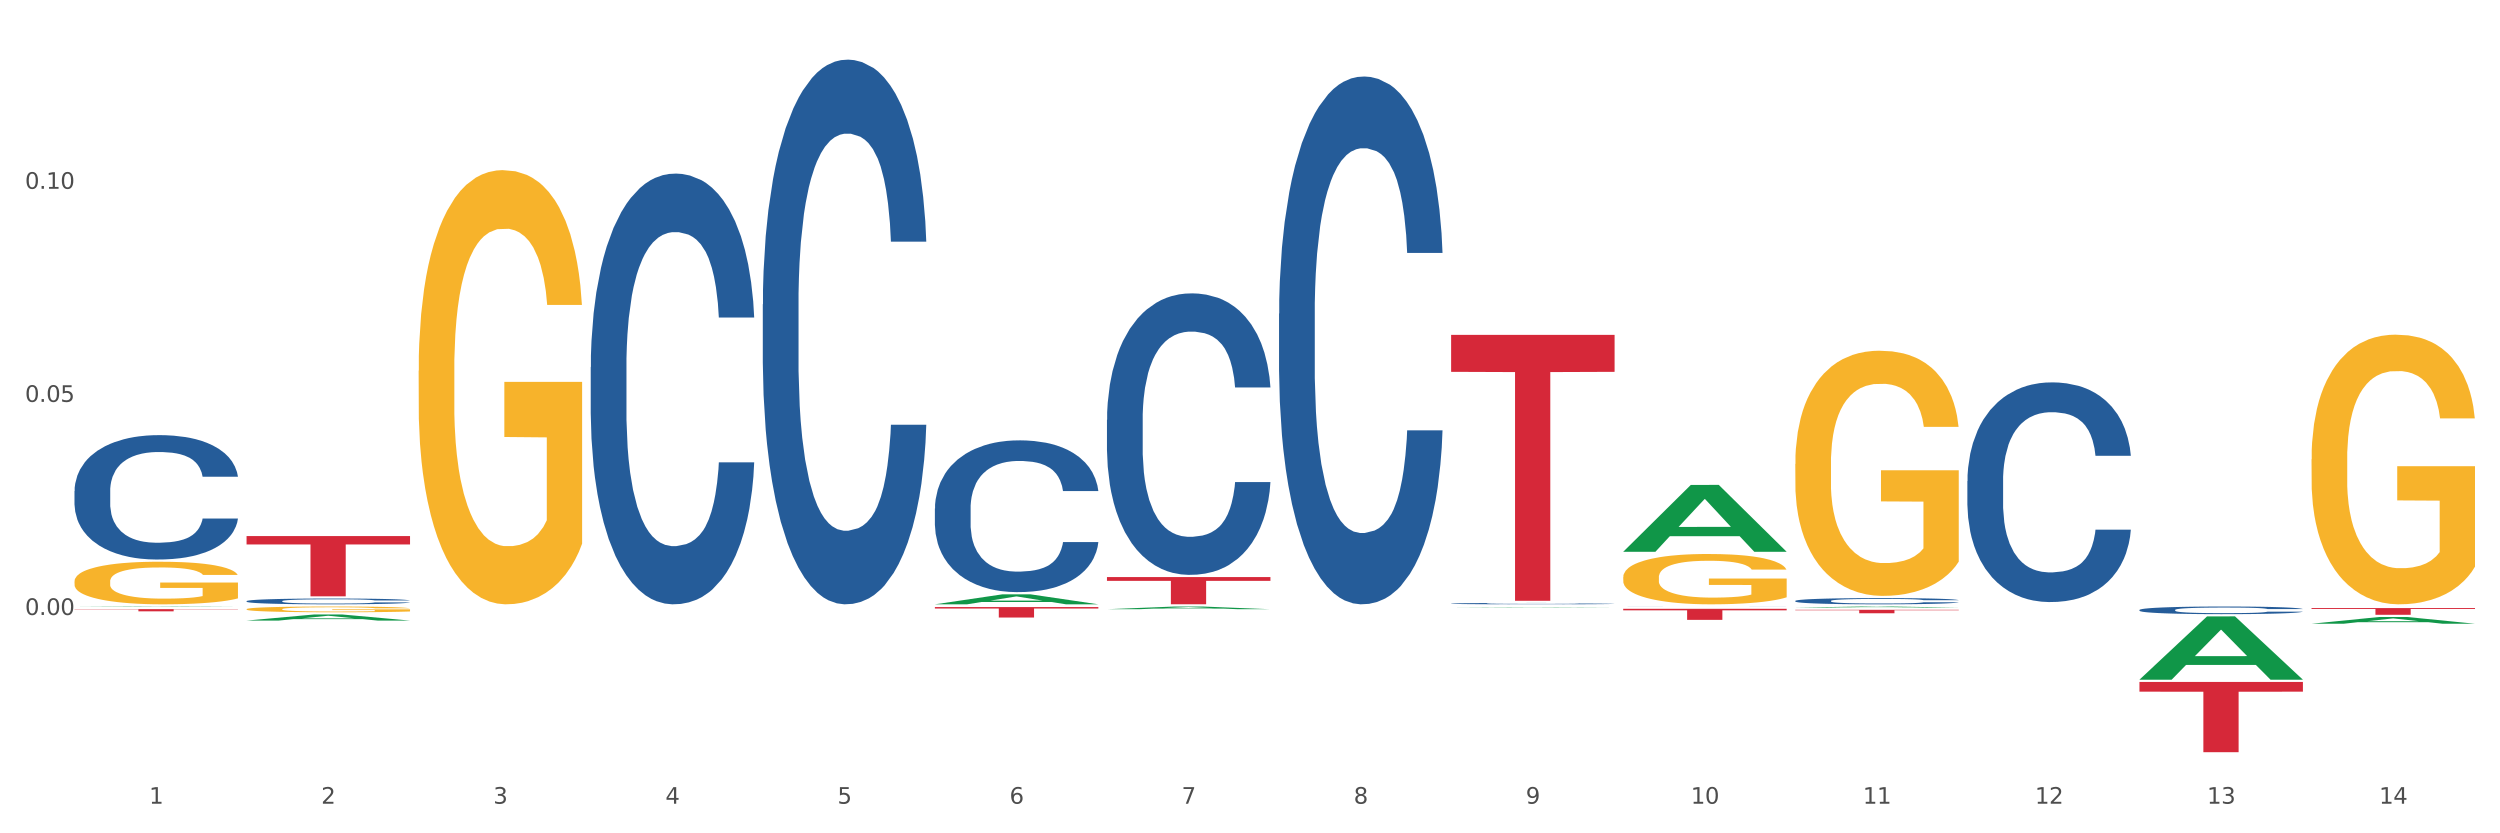<?xml version="1.0" encoding="utf-8" standalone="no"?>
<!DOCTYPE svg PUBLIC "-//W3C//DTD SVG 1.1//EN"
  "http://www.w3.org/Graphics/SVG/1.1/DTD/svg11.dtd">
<svg xmlns:xlink="http://www.w3.org/1999/xlink" width="1080pt" height="360pt" viewBox="0 0 1080 360" xmlns="http://www.w3.org/2000/svg" version="1.1">
 <rect x="0" y="0" width="1080" height="360" fill="#333333" stroke="none"/>
 <defs>
  <style type="text/css">*{stroke-linejoin: round; stroke-linecap: butt}</style>
 </defs>
 <g id="figure_1">
  <g id="patch_1">
   <path d="M 0 360 
L 1080 360 
L 1080 0 
L 0 0 
z
" style="fill: #ffffff; stroke: #ffffff; stroke-linejoin: miter"/>
  </g>
  <g id="axes_1">
   <g id="matplotlib.axis_1">
    <g id="xtick_1">
     <g id="text_1">
      <!-- 1 -->
      <g style="fill: #4d4d4d" transform="translate(64.432 347.204) scale(0.096 -0.096)">
       <defs>
        <path id="DejaVuSans-31" d="M 794 531 
L 1825 531 
L 1825 4091 
L 703 3866 
L 703 4441 
L 1819 4666 
L 2450 4666 
L 2450 531 
L 3481 531 
L 3481 0 
L 794 0 
L 794 531 
z
" transform="scale(0.016)"/>
       </defs>
       <use xlink:href="#DejaVuSans-31"/>
      </g>
     </g>
    </g>
    <g id="xtick_2">
     <g id="text_2">
      <!-- 2 -->
      <g style="fill: #4d4d4d" transform="translate(138.771 347.204) scale(0.096 -0.096)">
       <defs>
        <path id="DejaVuSans-32" d="M 1228 531 
L 3431 531 
L 3431 0 
L 469 0 
L 469 531 
Q 828 903 1448 1529 
Q 2069 2156 2228 2338 
Q 2531 2678 2651 2914 
Q 2772 3150 2772 3378 
Q 2772 3750 2511 3984 
Q 2250 4219 1831 4219 
Q 1534 4219 1204 4116 
Q 875 4013 500 3803 
L 500 4441 
Q 881 4594 1212 4672 
Q 1544 4750 1819 4750 
Q 2544 4750 2975 4387 
Q 3406 4025 3406 3419 
Q 3406 3131 3298 2873 
Q 3191 2616 2906 2266 
Q 2828 2175 2409 1742 
Q 1991 1309 1228 531 
z
" transform="scale(0.016)"/>
       </defs>
       <use xlink:href="#DejaVuSans-32"/>
      </g>
     </g>
    </g>
    <g id="xtick_3">
     <g id="text_3">
      <!-- 3 -->
      <g style="fill: #4d4d4d" transform="translate(213.109 347.204) scale(0.096 -0.096)">
       <defs>
        <path id="DejaVuSans-33" d="M 2597 2516 
Q 3050 2419 3304 2112 
Q 3559 1806 3559 1356 
Q 3559 666 3084 287 
Q 2609 -91 1734 -91 
Q 1441 -91 1130 -33 
Q 819 25 488 141 
L 488 750 
Q 750 597 1062 519 
Q 1375 441 1716 441 
Q 2309 441 2620 675 
Q 2931 909 2931 1356 
Q 2931 1769 2642 2001 
Q 2353 2234 1838 2234 
L 1294 2234 
L 1294 2753 
L 1863 2753 
Q 2328 2753 2575 2939 
Q 2822 3125 2822 3475 
Q 2822 3834 2567 4026 
Q 2313 4219 1838 4219 
Q 1578 4219 1281 4162 
Q 984 4106 628 3988 
L 628 4550 
Q 988 4650 1302 4700 
Q 1616 4750 1894 4750 
Q 2613 4750 3031 4423 
Q 3450 4097 3450 3541 
Q 3450 3153 3228 2886 
Q 3006 2619 2597 2516 
z
" transform="scale(0.016)"/>
       </defs>
       <use xlink:href="#DejaVuSans-33"/>
      </g>
     </g>
    </g>
    <g id="xtick_4">
     <g id="text_4">
      <!-- 4 -->
      <g style="fill: #4d4d4d" transform="translate(287.448 347.204) scale(0.096 -0.096)">
       <defs>
        <path id="DejaVuSans-34" d="M 2419 4116 
L 825 1625 
L 2419 1625 
L 2419 4116 
z
M 2253 4666 
L 3047 4666 
L 3047 1625 
L 3713 1625 
L 3713 1100 
L 3047 1100 
L 3047 0 
L 2419 0 
L 2419 1100 
L 313 1100 
L 313 1709 
L 2253 4666 
z
" transform="scale(0.016)"/>
       </defs>
       <use xlink:href="#DejaVuSans-34"/>
      </g>
     </g>
    </g>
    <g id="xtick_5">
     <g id="text_5">
      <!-- 5 -->
      <g style="fill: #4d4d4d" transform="translate(361.787 347.204) scale(0.096 -0.096)">
       <defs>
        <path id="DejaVuSans-35" d="M 691 4666 
L 3169 4666 
L 3169 4134 
L 1269 4134 
L 1269 2991 
Q 1406 3038 1543 3061 
Q 1681 3084 1819 3084 
Q 2600 3084 3056 2656 
Q 3513 2228 3513 1497 
Q 3513 744 3044 326 
Q 2575 -91 1722 -91 
Q 1428 -91 1123 -41 
Q 819 9 494 109 
L 494 744 
Q 775 591 1075 516 
Q 1375 441 1709 441 
Q 2250 441 2565 725 
Q 2881 1009 2881 1497 
Q 2881 1984 2565 2268 
Q 2250 2553 1709 2553 
Q 1456 2553 1204 2497 
Q 953 2441 691 2322 
L 691 4666 
z
" transform="scale(0.016)"/>
       </defs>
       <use xlink:href="#DejaVuSans-35"/>
      </g>
     </g>
    </g>
    <g id="xtick_6">
     <g id="text_6">
      <!-- 6 -->
      <g style="fill: #4d4d4d" transform="translate(436.125 347.204) scale(0.096 -0.096)">
       <defs>
        <path id="DejaVuSans-36" d="M 2113 2584 
Q 1688 2584 1439 2293 
Q 1191 2003 1191 1497 
Q 1191 994 1439 701 
Q 1688 409 2113 409 
Q 2538 409 2786 701 
Q 3034 994 3034 1497 
Q 3034 2003 2786 2293 
Q 2538 2584 2113 2584 
z
M 3366 4563 
L 3366 3988 
Q 3128 4100 2886 4159 
Q 2644 4219 2406 4219 
Q 1781 4219 1451 3797 
Q 1122 3375 1075 2522 
Q 1259 2794 1537 2939 
Q 1816 3084 2150 3084 
Q 2853 3084 3261 2657 
Q 3669 2231 3669 1497 
Q 3669 778 3244 343 
Q 2819 -91 2113 -91 
Q 1303 -91 875 529 
Q 447 1150 447 2328 
Q 447 3434 972 4092 
Q 1497 4750 2381 4750 
Q 2619 4750 2861 4703 
Q 3103 4656 3366 4563 
z
" transform="scale(0.016)"/>
       </defs>
       <use xlink:href="#DejaVuSans-36"/>
      </g>
     </g>
    </g>
    <g id="xtick_7">
     <g id="text_7">
      <!-- 7 -->
      <g style="fill: #4d4d4d" transform="translate(510.464 347.204) scale(0.096 -0.096)">
       <defs>
        <path id="DejaVuSans-37" d="M 525 4666 
L 3525 4666 
L 3525 4397 
L 1831 0 
L 1172 0 
L 2766 4134 
L 525 4134 
L 525 4666 
z
" transform="scale(0.016)"/>
       </defs>
       <use xlink:href="#DejaVuSans-37"/>
      </g>
     </g>
    </g>
    <g id="xtick_8">
     <g id="text_8">
      <!-- 8 -->
      <g style="fill: #4d4d4d" transform="translate(584.803 347.204) scale(0.096 -0.096)">
       <defs>
        <path id="DejaVuSans-38" d="M 2034 2216 
Q 1584 2216 1326 1975 
Q 1069 1734 1069 1313 
Q 1069 891 1326 650 
Q 1584 409 2034 409 
Q 2484 409 2743 651 
Q 3003 894 3003 1313 
Q 3003 1734 2745 1975 
Q 2488 2216 2034 2216 
z
M 1403 2484 
Q 997 2584 770 2862 
Q 544 3141 544 3541 
Q 544 4100 942 4425 
Q 1341 4750 2034 4750 
Q 2731 4750 3128 4425 
Q 3525 4100 3525 3541 
Q 3525 3141 3298 2862 
Q 3072 2584 2669 2484 
Q 3125 2378 3379 2068 
Q 3634 1759 3634 1313 
Q 3634 634 3220 271 
Q 2806 -91 2034 -91 
Q 1263 -91 848 271 
Q 434 634 434 1313 
Q 434 1759 690 2068 
Q 947 2378 1403 2484 
z
M 1172 3481 
Q 1172 3119 1398 2916 
Q 1625 2713 2034 2713 
Q 2441 2713 2670 2916 
Q 2900 3119 2900 3481 
Q 2900 3844 2670 4047 
Q 2441 4250 2034 4250 
Q 1625 4250 1398 4047 
Q 1172 3844 1172 3481 
z
" transform="scale(0.016)"/>
       </defs>
       <use xlink:href="#DejaVuSans-38"/>
      </g>
     </g>
    </g>
    <g id="xtick_9">
     <g id="text_9">
      <!-- 9 -->
      <g style="fill: #4d4d4d" transform="translate(659.142 347.204) scale(0.096 -0.096)">
       <defs>
        <path id="DejaVuSans-39" d="M 703 97 
L 703 672 
Q 941 559 1184 500 
Q 1428 441 1663 441 
Q 2288 441 2617 861 
Q 2947 1281 2994 2138 
Q 2813 1869 2534 1725 
Q 2256 1581 1919 1581 
Q 1219 1581 811 2004 
Q 403 2428 403 3163 
Q 403 3881 828 4315 
Q 1253 4750 1959 4750 
Q 2769 4750 3195 4129 
Q 3622 3509 3622 2328 
Q 3622 1225 3098 567 
Q 2575 -91 1691 -91 
Q 1453 -91 1209 -44 
Q 966 3 703 97 
z
M 1959 2075 
Q 2384 2075 2632 2365 
Q 2881 2656 2881 3163 
Q 2881 3666 2632 3958 
Q 2384 4250 1959 4250 
Q 1534 4250 1286 3958 
Q 1038 3666 1038 3163 
Q 1038 2656 1286 2365 
Q 1534 2075 1959 2075 
z
" transform="scale(0.016)"/>
       </defs>
       <use xlink:href="#DejaVuSans-39"/>
      </g>
     </g>
    </g>
    <g id="xtick_10">
     <g id="text_10">
      <!-- 10 -->
      <g style="fill: #4d4d4d" transform="translate(730.426 347.204) scale(0.096 -0.096)">
       <defs>
        <path id="DejaVuSans-30" d="M 2034 4250 
Q 1547 4250 1301 3770 
Q 1056 3291 1056 2328 
Q 1056 1369 1301 889 
Q 1547 409 2034 409 
Q 2525 409 2770 889 
Q 3016 1369 3016 2328 
Q 3016 3291 2770 3770 
Q 2525 4250 2034 4250 
z
M 2034 4750 
Q 2819 4750 3233 4129 
Q 3647 3509 3647 2328 
Q 3647 1150 3233 529 
Q 2819 -91 2034 -91 
Q 1250 -91 836 529 
Q 422 1150 422 2328 
Q 422 3509 836 4129 
Q 1250 4750 2034 4750 
z
" transform="scale(0.016)"/>
       </defs>
       <use xlink:href="#DejaVuSans-31"/>
       <use xlink:href="#DejaVuSans-30" transform="translate(63.623 0)"/>
      </g>
     </g>
    </g>
    <g id="xtick_11">
     <g id="text_11">
      <!-- 11 -->
      <g style="fill: #4d4d4d" transform="translate(804.765 347.204) scale(0.096 -0.096)">
       <use xlink:href="#DejaVuSans-31"/>
       <use xlink:href="#DejaVuSans-31" transform="translate(63.623 0)"/>
      </g>
     </g>
    </g>
    <g id="xtick_12">
     <g id="text_12">
      <!-- 12 -->
      <g style="fill: #4d4d4d" transform="translate(879.104 347.204) scale(0.096 -0.096)">
       <use xlink:href="#DejaVuSans-31"/>
       <use xlink:href="#DejaVuSans-32" transform="translate(63.623 0)"/>
      </g>
     </g>
    </g>
    <g id="xtick_13">
     <g id="text_13">
      <!-- 13 -->
      <g style="fill: #4d4d4d" transform="translate(953.442 347.204) scale(0.096 -0.096)">
       <use xlink:href="#DejaVuSans-31"/>
       <use xlink:href="#DejaVuSans-33" transform="translate(63.623 0)"/>
      </g>
     </g>
    </g>
    <g id="xtick_14">
     <g id="text_14">
      <!-- 14 -->
      <g style="fill: #4d4d4d" transform="translate(1027.781 347.204) scale(0.096 -0.096)">
       <use xlink:href="#DejaVuSans-31"/>
       <use xlink:href="#DejaVuSans-34" transform="translate(63.623 0)"/>
      </g>
     </g>
    </g>
    <g id="xtick_15"/>
    <g id="xtick_16"/>
    <g id="xtick_17"/>
    <g id="xtick_18"/>
    <g id="xtick_19"/>
    <g id="xtick_20"/>
    <g id="xtick_21"/>
    <g id="xtick_22"/>
    <g id="xtick_23"/>
    <g id="xtick_24"/>
    <g id="xtick_25"/>
    <g id="xtick_26"/>
    <g id="xtick_27"/>
   </g>
   <g id="matplotlib.axis_2">
    <g id="ytick_1">
     <g id="text_15">
      <!-- 0.00 -->
      <g style="fill: #4d4d4d" transform="translate(10.8 265.662) scale(0.096 -0.096)">
       <defs>
        <path id="DejaVuSans-2e" d="M 684 794 
L 1344 794 
L 1344 0 
L 684 0 
L 684 794 
z
" transform="scale(0.016)"/>
       </defs>
       <use xlink:href="#DejaVuSans-30"/>
       <use xlink:href="#DejaVuSans-2e" transform="translate(63.623 0)"/>
       <use xlink:href="#DejaVuSans-30" transform="translate(95.41 0)"/>
       <use xlink:href="#DejaVuSans-30" transform="translate(159.033 0)"/>
      </g>
     </g>
    </g>
    <g id="ytick_2">
     <g id="text_16">
      <!-- 0.05 -->
      <g style="fill: #4d4d4d" transform="translate(10.8 173.612) scale(0.096 -0.096)">
       <use xlink:href="#DejaVuSans-30"/>
       <use xlink:href="#DejaVuSans-2e" transform="translate(63.623 0)"/>
       <use xlink:href="#DejaVuSans-30" transform="translate(95.41 0)"/>
       <use xlink:href="#DejaVuSans-35" transform="translate(159.033 0)"/>
      </g>
     </g>
    </g>
    <g id="ytick_3">
     <g id="text_17">
      <!-- 0.10 -->
      <g style="fill: #4d4d4d" transform="translate(10.8 81.561) scale(0.096 -0.096)">
       <use xlink:href="#DejaVuSans-30"/>
       <use xlink:href="#DejaVuSans-2e" transform="translate(63.623 0)"/>
       <use xlink:href="#DejaVuSans-31" transform="translate(95.41 0)"/>
       <use xlink:href="#DejaVuSans-30" transform="translate(159.033 0)"/>
      </g>
     </g>
    </g>
    <g id="ytick_4"/>
    <g id="ytick_5"/>
    <g id="ytick_6"/>
    <g id="ytick_7"/>
   </g>
   <g id="PolyCollection_1">
    <path d="M 32.175 262.195 
L 32.248 262.195 
L 61.37 262.015 
L 73.456 262.015 
L 102.797 262.195 
L 88.818 262.195 
L 82.484 262.153 
L 52.415 262.153 
L 52.197 262.154 
L 46.081 262.195 
L 32.175 262.195 
L 32.175 262.195 
L 56.201 262.128 
L 78.698 262.128 
L 67.559 262.053 
L 67.413 262.053 
L 67.267 262.053 
L 56.128 262.128 
L 56.201 262.128 
L 32.175 262.195 
z
" clip-path="url(#p429e27fc76)" style="fill: #109648"/>
    <path d="M 775.562 263.42 
L 846.184 263.42 
L 846.184 263.63 
L 818.404 263.631 
L 818.404 264.928 
L 803.175 264.928 
L 803.175 263.631 
L 775.562 263.63 
L 775.562 263.421 
L 775.562 263.42 
z
" clip-path="url(#p429e27fc76)" style="fill: #d62839"/>
    <path d="M 701.223 262.991 
L 771.845 262.991 
L 771.845 263.657 
L 744.065 263.661 
L 744.065 267.78 
L 728.836 267.78 
L 728.836 263.661 
L 701.223 263.657 
L 701.223 262.996 
L 701.223 262.991 
z
" clip-path="url(#p429e27fc76)" style="fill: #d62839"/>
    <path d="M 626.885 144.668 
L 697.506 144.668 
L 697.506 160.631 
L 669.726 160.739 
L 669.726 259.535 
L 654.497 259.535 
L 654.497 160.739 
L 626.885 160.631 
L 626.885 144.776 
L 626.885 144.668 
z
" clip-path="url(#p429e27fc76)" style="fill: #d62839"/>
    <path d="M 478.207 249.294 
L 548.829 249.294 
L 548.829 250.926 
L 521.049 250.937 
L 521.049 261.037 
L 505.82 261.037 
L 505.82 250.937 
L 478.207 250.926 
L 478.207 249.305 
L 478.207 249.294 
z
" clip-path="url(#p429e27fc76)" style="fill: #d62839"/>
    <path d="M 403.869 262.248 
L 474.49 262.248 
L 474.49 262.876 
L 446.71 262.881 
L 446.71 266.767 
L 431.481 266.767 
L 431.481 262.881 
L 403.869 262.876 
L 403.869 262.253 
L 403.869 262.248 
z
" clip-path="url(#p429e27fc76)" style="fill: #d62839"/>
    <path d="M 106.514 231.577 
L 177.135 231.577 
L 177.135 235.195 
L 149.355 235.219 
L 149.355 257.614 
L 134.126 257.614 
L 134.126 235.219 
L 106.514 235.195 
L 106.514 231.601 
L 106.514 231.577 
z
" clip-path="url(#p429e27fc76)" style="fill: #d62839"/>
    <path d="M 32.175 251.17 
L 32.258 251.153 
L 32.258 250.548 
L 32.425 250.027 
L 33.259 248.766 
L 34.51 247.724 
L 35.427 247.169 
L 36.344 246.715 
L 37.428 246.261 
L 38.762 245.791 
L 41.18 245.102 
L 42.681 244.749 
L 44.515 244.379 
L 47.85 243.841 
L 50.268 243.539 
L 52.77 243.286 
L 56.855 242.984 
L 59.523 242.849 
L 62.358 242.749 
L 65.777 242.681 
L 68.361 242.665 
L 74.031 242.715 
L 78.867 242.866 
L 81.202 242.984 
L 84.203 243.186 
L 85.788 243.32 
L 88.372 243.589 
L 91.04 243.942 
L 92.875 244.244 
L 95.626 244.816 
L 97.711 245.387 
L 99.628 246.093 
L 100.629 246.581 
L 101.379 247.035 
L 102.046 247.556 
L 102.713 248.379 
L 87.705 248.379 
L 87.122 247.791 
L 86.204 247.236 
L 84.87 246.699 
L 83.703 246.362 
L 81.702 245.942 
L 79.868 245.673 
L 77.95 245.471 
L 75.615 245.303 
L 73.781 245.219 
L 71.196 245.152 
L 66.11 245.169 
L 62.692 245.303 
L 60.357 245.471 
L 58.856 245.623 
L 57.522 245.791 
L 56.021 246.026 
L 54.27 246.379 
L 53.02 246.699 
L 51.769 247.102 
L 50.768 247.505 
L 49.851 247.976 
L 49.101 248.48 
L 48.517 249.001 
L 48.017 249.64 
L 47.6 250.699 
L 47.6 253.002 
L 47.767 253.523 
L 48.184 254.212 
L 48.684 254.733 
L 49.518 255.355 
L 50.268 255.775 
L 51.686 256.38 
L 53.27 256.884 
L 54.52 257.204 
L 55.771 257.473 
L 57.939 257.842 
L 60.357 258.145 
L 62.441 258.33 
L 65.276 258.498 
L 67.194 258.565 
L 68.862 258.599 
L 72.947 258.599 
L 75.865 258.548 
L 79.117 258.431 
L 81.619 258.279 
L 83.703 258.095 
L 86.038 257.792 
L 87.538 257.506 
L 87.538 253.993 
L 69.195 253.976 
L 69.195 251.64 
L 102.797 251.64 
L 102.797 258.498 
L 101.379 258.851 
L 99.795 259.17 
L 98.128 259.456 
L 95.626 259.809 
L 92.625 260.145 
L 89.956 260.38 
L 87.122 260.582 
L 83.786 260.767 
L 79.451 260.935 
L 76.783 261.002 
L 73.447 261.053 
L 69.529 261.07 
L 66.11 261.036 
L 62.775 260.952 
L 59.273 260.801 
L 55.855 260.582 
L 53.27 260.364 
L 50.685 260.095 
L 47.934 259.742 
L 45.766 259.406 
L 44.098 259.103 
L 42.264 258.716 
L 40.263 258.212 
L 38.762 257.758 
L 37.428 257.288 
L 36.01 256.683 
L 35.01 256.162 
L 34.009 255.506 
L 33.426 255.019 
L 32.759 254.262 
L 32.258 253.203 
L 32.175 251.17 
z
" clip-path="url(#p429e27fc76)" style="fill: #f7b32b"/>
    <path d="M 32.175 212.123 
L 32.258 212.074 
L 32.258 210.699 
L 32.509 208.834 
L 33.427 205.398 
L 34.596 202.797 
L 36.599 199.754 
L 37.684 198.478 
L 39.104 197.054 
L 42.025 194.747 
L 45.364 192.784 
L 47.702 191.704 
L 49.455 191.017 
L 53.378 189.79 
L 55.632 189.25 
L 57.969 188.808 
L 59.973 188.514 
L 63.312 188.17 
L 65.983 188.023 
L 69.072 187.974 
L 71.66 188.023 
L 75.082 188.219 
L 80.091 188.808 
L 82.011 189.152 
L 84.599 189.741 
L 87.27 190.526 
L 89.44 191.312 
L 91.945 192.441 
L 94.533 193.913 
L 97.037 195.778 
L 98.79 197.496 
L 100.209 199.312 
L 101.461 201.521 
L 102.379 203.926 
L 102.797 205.938 
L 87.52 205.938 
L 87.103 204.122 
L 86.268 202.159 
L 85.434 200.834 
L 84.515 199.754 
L 83.096 198.527 
L 81.844 197.741 
L 79.757 196.809 
L 77.837 196.22 
L 76.251 195.876 
L 74.331 195.582 
L 70.241 195.287 
L 67.319 195.287 
L 65.482 195.385 
L 63.229 195.631 
L 61.309 195.974 
L 59.055 196.563 
L 57.302 197.202 
L 55.549 198.036 
L 54.547 198.625 
L 53.044 199.705 
L 52.043 200.588 
L 50.707 202.11 
L 49.956 203.19 
L 48.62 205.987 
L 48.036 208.049 
L 47.785 209.472 
L 47.618 211.043 
L 47.618 218.7 
L 48.119 222.136 
L 48.537 223.608 
L 49.204 225.277 
L 50.457 227.436 
L 52.293 229.547 
L 54.213 231.069 
L 55.799 232.001 
L 57.302 232.688 
L 58.804 233.228 
L 60.641 233.719 
L 62.143 234.014 
L 64.397 234.308 
L 67.069 234.455 
L 69.155 234.455 
L 73.413 234.21 
L 75.333 233.964 
L 77.169 233.621 
L 79.173 233.081 
L 80.759 232.492 
L 81.677 232.05 
L 83.18 231.118 
L 84.348 230.136 
L 85.35 229.007 
L 86.018 228.025 
L 86.769 226.553 
L 87.353 224.884 
L 87.52 224.001 
L 102.797 224.001 
L 102.463 225.768 
L 101.879 227.486 
L 100.71 229.792 
L 99.792 231.118 
L 98.372 232.737 
L 96.87 234.112 
L 94.783 235.633 
L 92.863 236.762 
L 90.86 237.744 
L 88.689 238.627 
L 84.766 239.854 
L 83.347 240.198 
L 80.341 240.787 
L 78.004 241.131 
L 74.581 241.474 
L 71.075 241.67 
L 67.402 241.719 
L 64.147 241.621 
L 60.557 241.327 
L 58.303 241.032 
L 55.799 240.591 
L 52.877 239.903 
L 50.123 239.069 
L 47.535 238.087 
L 45.114 236.958 
L 42.86 235.682 
L 39.938 233.572 
L 37.768 231.51 
L 36.182 229.596 
L 35.097 227.976 
L 34.011 225.915 
L 33.427 224.491 
L 32.509 221.056 
L 32.175 217.865 
L 32.175 212.123 
z
" clip-path="url(#p429e27fc76)" style="fill: #255c99"/>
    <path d="M 106.514 259.687 
L 106.597 259.685 
L 106.597 259.621 
L 106.848 259.534 
L 107.766 259.373 
L 108.935 259.252 
L 110.938 259.11 
L 112.023 259.05 
L 113.442 258.984 
L 116.364 258.876 
L 119.703 258.784 
L 122.04 258.734 
L 123.794 258.702 
L 127.717 258.644 
L 129.971 258.619 
L 132.308 258.598 
L 134.312 258.585 
L 137.651 258.569 
L 140.322 258.562 
L 143.411 258.559 
L 145.998 258.562 
L 149.421 258.571 
L 154.43 258.598 
L 156.35 258.614 
L 158.937 258.642 
L 161.609 258.679 
L 163.779 258.715 
L 166.283 258.768 
L 168.871 258.837 
L 171.376 258.924 
L 173.129 259.004 
L 174.548 259.089 
L 175.8 259.192 
L 176.718 259.304 
L 177.135 259.398 
L 161.859 259.398 
L 161.442 259.314 
L 160.607 259.222 
L 159.772 259.16 
L 158.854 259.11 
L 157.435 259.052 
L 156.183 259.016 
L 154.096 258.972 
L 152.176 258.945 
L 150.59 258.929 
L 148.67 258.915 
L 144.579 258.901 
L 141.658 258.901 
L 139.821 258.906 
L 137.567 258.917 
L 135.647 258.933 
L 133.393 258.961 
L 131.64 258.99 
L 129.887 259.029 
L 128.886 259.057 
L 127.383 259.107 
L 126.381 259.149 
L 125.046 259.22 
L 124.294 259.27 
L 122.959 259.401 
L 122.374 259.497 
L 122.124 259.564 
L 121.957 259.637 
L 121.957 259.994 
L 122.458 260.155 
L 122.875 260.224 
L 123.543 260.302 
L 124.795 260.403 
L 126.632 260.501 
L 128.552 260.572 
L 130.138 260.616 
L 131.64 260.648 
L 133.143 260.673 
L 134.979 260.696 
L 136.482 260.71 
L 138.736 260.723 
L 141.407 260.73 
L 143.494 260.73 
L 147.751 260.719 
L 149.671 260.707 
L 151.508 260.691 
L 153.511 260.666 
L 155.097 260.639 
L 156.016 260.618 
L 157.518 260.574 
L 158.687 260.529 
L 159.689 260.476 
L 160.357 260.43 
L 161.108 260.361 
L 161.692 260.283 
L 161.859 260.242 
L 177.135 260.242 
L 176.802 260.325 
L 176.217 260.405 
L 175.049 260.513 
L 174.13 260.574 
L 172.711 260.65 
L 171.209 260.714 
L 169.122 260.785 
L 167.202 260.838 
L 165.198 260.884 
L 163.028 260.925 
L 159.104 260.982 
L 157.685 260.999 
L 154.68 261.026 
L 152.343 261.042 
L 148.92 261.058 
L 145.414 261.067 
L 141.741 261.07 
L 138.486 261.065 
L 134.896 261.051 
L 132.642 261.037 
L 130.138 261.017 
L 127.216 260.985 
L 124.461 260.946 
L 121.874 260.9 
L 119.453 260.847 
L 117.199 260.788 
L 114.277 260.689 
L 112.107 260.593 
L 110.521 260.503 
L 109.435 260.428 
L 108.35 260.331 
L 107.766 260.265 
L 106.848 260.104 
L 106.514 259.955 
L 106.514 259.687 
z
" clip-path="url(#p429e27fc76)" style="fill: #255c99"/>
    <path d="M 255.191 158.595 
L 255.275 158.425 
L 255.275 153.667 
L 255.525 147.209 
L 256.443 135.314 
L 257.612 126.307 
L 259.615 115.77 
L 260.701 111.352 
L 262.12 106.424 
L 265.041 98.436 
L 268.381 91.639 
L 270.718 87.9 
L 272.471 85.521 
L 276.394 81.272 
L 278.648 79.403 
L 280.986 77.874 
L 282.989 76.854 
L 286.328 75.664 
L 288.999 75.155 
L 292.088 74.985 
L 294.676 75.155 
L 298.098 75.834 
L 303.107 77.874 
L 305.027 79.063 
L 307.615 81.103 
L 310.286 83.822 
L 312.457 86.541 
L 314.961 90.449 
L 317.549 95.547 
L 320.053 102.005 
L 321.806 107.953 
L 323.225 114.241 
L 324.477 121.888 
L 325.396 130.215 
L 325.813 137.183 
L 310.537 137.183 
L 310.119 130.895 
L 309.284 124.097 
L 308.45 119.509 
L 307.531 115.77 
L 306.112 111.522 
L 304.86 108.803 
L 302.773 105.574 
L 300.853 103.535 
L 299.267 102.345 
L 297.347 101.325 
L 293.257 100.306 
L 290.335 100.306 
L 288.499 100.646 
L 286.245 101.495 
L 284.325 102.685 
L 282.071 104.724 
L 280.318 106.933 
L 278.565 109.822 
L 277.563 111.862 
L 276.06 115.6 
L 275.059 118.659 
L 273.723 123.928 
L 272.972 127.666 
L 271.636 137.353 
L 271.052 144.49 
L 270.801 149.419 
L 270.634 154.857 
L 270.634 181.367 
L 271.135 193.263 
L 271.553 198.362 
L 272.22 204.139 
L 273.473 211.617 
L 275.309 218.924 
L 277.229 224.192 
L 278.815 227.421 
L 280.318 229.801 
L 281.82 231.67 
L 283.657 233.369 
L 285.159 234.389 
L 287.413 235.409 
L 290.085 235.918 
L 292.172 235.918 
L 296.429 235.069 
L 298.349 234.219 
L 300.185 233.029 
L 302.189 231.16 
L 303.775 229.121 
L 304.693 227.591 
L 306.196 224.362 
L 307.364 220.964 
L 308.366 217.055 
L 309.034 213.656 
L 309.785 208.558 
L 310.37 202.78 
L 310.537 199.721 
L 325.813 199.721 
L 325.479 205.839 
L 324.895 211.787 
L 323.726 219.774 
L 322.808 224.362 
L 321.389 229.97 
L 319.886 234.729 
L 317.799 239.997 
L 315.879 243.906 
L 313.876 247.304 
L 311.705 250.363 
L 307.782 254.612 
L 306.363 255.801 
L 303.358 257.841 
L 301.02 259.03 
L 297.598 260.22 
L 294.092 260.9 
L 290.419 261.07 
L 287.163 260.73 
L 283.573 259.71 
L 281.32 258.69 
L 278.815 257.161 
L 275.893 254.782 
L 273.139 251.893 
L 270.551 248.494 
L 268.13 244.585 
L 265.876 240.167 
L 262.955 232.859 
L 260.784 225.722 
L 259.198 219.094 
L 258.113 213.486 
L 257.028 206.349 
L 256.443 201.42 
L 255.525 189.525 
L 255.191 178.478 
L 255.191 158.595 
z
" clip-path="url(#p429e27fc76)" style="fill: #255c99"/>
    <path d="M 329.53 131.488 
L 329.613 131.273 
L 329.613 125.256 
L 329.864 117.09 
L 330.782 102.047 
L 331.951 90.658 
L 333.954 77.334 
L 335.039 71.747 
L 336.458 65.515 
L 339.38 55.415 
L 342.719 46.819 
L 345.057 42.092 
L 346.81 39.083 
L 350.733 33.711 
L 352.987 31.347 
L 355.324 29.413 
L 357.328 28.123 
L 360.667 26.619 
L 363.338 25.974 
L 366.427 25.759 
L 369.015 25.974 
L 372.437 26.834 
L 377.446 29.413 
L 379.366 30.917 
L 381.954 33.496 
L 384.625 36.934 
L 386.795 40.372 
L 389.3 45.315 
L 391.887 51.762 
L 394.392 59.928 
L 396.145 67.449 
L 397.564 75.4 
L 398.816 85.071 
L 399.734 95.6 
L 400.152 104.411 
L 384.875 104.411 
L 384.458 96.46 
L 383.623 87.864 
L 382.788 82.062 
L 381.87 77.334 
L 380.451 71.962 
L 379.199 68.524 
L 377.112 64.441 
L 375.192 61.862 
L 373.606 60.358 
L 371.686 59.068 
L 367.595 57.779 
L 364.674 57.779 
L 362.837 58.209 
L 360.583 59.283 
L 358.663 60.787 
L 356.41 63.366 
L 354.656 66.16 
L 352.903 69.813 
L 351.902 72.392 
L 350.399 77.119 
L 349.397 80.988 
L 348.062 87.649 
L 347.31 92.377 
L 345.975 104.626 
L 345.391 113.652 
L 345.14 119.884 
L 344.973 126.76 
L 344.973 160.284 
L 345.474 175.326 
L 345.891 181.773 
L 346.559 189.08 
L 347.811 198.535 
L 349.648 207.776 
L 351.568 214.437 
L 353.154 218.52 
L 354.656 221.529 
L 356.159 223.893 
L 357.996 226.042 
L 359.498 227.331 
L 361.752 228.62 
L 364.423 229.265 
L 366.51 229.265 
L 370.768 228.191 
L 372.688 227.116 
L 374.524 225.612 
L 376.528 223.248 
L 378.114 220.669 
L 379.032 218.735 
L 380.534 214.652 
L 381.703 210.354 
L 382.705 205.412 
L 383.373 201.114 
L 384.124 194.667 
L 384.708 187.361 
L 384.875 183.492 
L 400.152 183.492 
L 399.818 191.229 
L 399.233 198.75 
L 398.065 208.85 
L 397.146 214.652 
L 395.727 221.744 
L 394.225 227.761 
L 392.138 234.423 
L 390.218 239.365 
L 388.214 243.663 
L 386.044 247.531 
L 382.121 252.904 
L 380.701 254.408 
L 377.696 256.987 
L 375.359 258.491 
L 371.936 259.995 
L 368.43 260.855 
L 364.757 261.07 
L 361.502 260.64 
L 357.912 259.35 
L 355.658 258.061 
L 353.154 256.127 
L 350.232 253.118 
L 347.477 249.465 
L 344.89 245.167 
L 342.469 240.225 
L 340.215 234.637 
L 337.293 225.397 
L 335.123 216.371 
L 333.537 207.99 
L 332.452 200.899 
L 331.366 191.873 
L 330.782 185.641 
L 329.864 170.599 
L 329.53 156.631 
L 329.53 131.488 
z
" clip-path="url(#p429e27fc76)" style="fill: #255c99"/>
    <path d="M 924.24 294.585 
L 994.861 294.585 
L 994.861 298.805 
L 967.081 298.833 
L 967.081 324.95 
L 951.852 324.95 
L 951.852 298.833 
L 924.24 298.805 
L 924.24 294.614 
L 924.24 294.585 
z
" clip-path="url(#p429e27fc76)" style="fill: #d62839"/>
    <path d="M 403.869 219.69 
L 403.952 219.631 
L 403.952 217.954 
L 404.202 215.679 
L 405.121 211.487 
L 406.289 208.313 
L 408.293 204.601 
L 409.378 203.044 
L 410.797 201.307 
L 413.719 198.493 
L 417.058 196.098 
L 419.395 194.78 
L 421.148 193.942 
L 425.072 192.445 
L 427.326 191.786 
L 429.663 191.247 
L 431.666 190.888 
L 435.006 190.469 
L 437.677 190.289 
L 440.766 190.23 
L 443.353 190.289 
L 446.776 190.529 
L 451.785 191.247 
L 453.704 191.667 
L 456.292 192.385 
L 458.964 193.343 
L 461.134 194.301 
L 463.638 195.679 
L 466.226 197.475 
L 468.73 199.75 
L 470.483 201.846 
L 471.903 204.062 
L 473.155 206.756 
L 474.073 209.691 
L 474.49 212.146 
L 459.214 212.146 
L 458.797 209.93 
L 457.962 207.535 
L 457.127 205.918 
L 456.209 204.601 
L 454.79 203.104 
L 453.538 202.146 
L 451.451 201.008 
L 449.531 200.289 
L 447.945 199.87 
L 446.025 199.511 
L 441.934 199.152 
L 439.012 199.152 
L 437.176 199.271 
L 434.922 199.571 
L 433.002 199.99 
L 430.748 200.709 
L 428.995 201.487 
L 427.242 202.505 
L 426.24 203.223 
L 424.738 204.541 
L 423.736 205.619 
L 422.401 207.475 
L 421.649 208.792 
L 420.314 212.205 
L 419.729 214.72 
L 419.479 216.457 
L 419.312 218.373 
L 419.312 227.714 
L 419.813 231.906 
L 420.23 233.702 
L 420.898 235.738 
L 422.15 238.373 
L 423.987 240.948 
L 425.907 242.804 
L 427.493 243.942 
L 428.995 244.78 
L 430.498 245.439 
L 432.334 246.038 
L 433.837 246.397 
L 436.091 246.756 
L 438.762 246.936 
L 440.849 246.936 
L 445.106 246.636 
L 447.026 246.337 
L 448.863 245.918 
L 450.866 245.259 
L 452.452 244.541 
L 453.371 244.002 
L 454.873 242.864 
L 456.042 241.666 
L 457.044 240.289 
L 457.711 239.092 
L 458.463 237.295 
L 459.047 235.259 
L 459.214 234.181 
L 474.49 234.181 
L 474.156 236.337 
L 473.572 238.433 
L 472.403 241.247 
L 471.485 242.864 
L 470.066 244.84 
L 468.563 246.517 
L 466.477 248.373 
L 464.557 249.75 
L 462.553 250.948 
L 460.383 252.026 
L 456.459 253.523 
L 455.04 253.942 
L 452.035 254.66 
L 449.698 255.08 
L 446.275 255.499 
L 442.769 255.738 
L 439.096 255.798 
L 435.84 255.678 
L 432.251 255.319 
L 429.997 254.96 
L 427.493 254.421 
L 424.571 253.583 
L 421.816 252.565 
L 419.228 251.367 
L 416.808 249.99 
L 414.554 248.433 
L 411.632 245.858 
L 409.462 243.343 
L 407.875 241.008 
L 406.79 239.032 
L 405.705 236.517 
L 405.121 234.78 
L 404.202 230.589 
L 403.869 226.696 
L 403.869 219.69 
z
" clip-path="url(#p429e27fc76)" style="fill: #255c99"/>
    <path d="M 552.546 135.502 
L 552.629 135.293 
L 552.629 129.463 
L 552.88 121.55 
L 553.798 106.973 
L 554.967 95.936 
L 556.97 83.025 
L 558.055 77.611 
L 559.475 71.572 
L 562.396 61.785 
L 565.735 53.455 
L 568.073 48.874 
L 569.826 45.959 
L 573.749 40.753 
L 576.003 38.462 
L 578.34 36.588 
L 580.344 35.339 
L 583.683 33.881 
L 586.354 33.256 
L 589.443 33.048 
L 592.031 33.256 
L 595.453 34.089 
L 600.462 36.588 
L 602.382 38.046 
L 604.97 40.545 
L 607.641 43.876 
L 609.811 47.208 
L 612.316 51.998 
L 614.903 58.245 
L 617.408 66.158 
L 619.161 73.446 
L 620.58 81.151 
L 621.832 90.522 
L 622.75 100.726 
L 623.168 109.263 
L 607.891 109.263 
L 607.474 101.559 
L 606.639 93.229 
L 605.804 87.607 
L 604.886 83.025 
L 603.467 77.819 
L 602.215 74.488 
L 600.128 70.531 
L 598.208 68.032 
L 596.622 66.575 
L 594.702 65.325 
L 590.612 64.076 
L 587.69 64.076 
L 585.853 64.492 
L 583.6 65.533 
L 581.68 66.991 
L 579.426 69.49 
L 577.673 72.197 
L 575.92 75.737 
L 574.918 78.236 
L 573.415 82.817 
L 572.414 86.565 
L 571.078 93.021 
L 570.327 97.602 
L 568.991 109.472 
L 568.407 118.218 
L 568.156 124.257 
L 567.989 130.92 
L 567.989 163.406 
L 568.49 177.982 
L 568.908 184.229 
L 569.575 191.31 
L 570.827 200.472 
L 572.664 209.426 
L 574.584 215.882 
L 576.17 219.838 
L 577.673 222.754 
L 579.175 225.044 
L 581.012 227.127 
L 582.514 228.376 
L 584.768 229.626 
L 587.439 230.25 
L 589.526 230.25 
L 593.784 229.209 
L 595.704 228.168 
L 597.54 226.71 
L 599.544 224.42 
L 601.13 221.921 
L 602.048 220.047 
L 603.551 216.09 
L 604.719 211.925 
L 605.721 207.136 
L 606.389 202.971 
L 607.14 196.724 
L 607.724 189.644 
L 607.891 185.895 
L 623.168 185.895 
L 622.834 193.392 
L 622.249 200.68 
L 621.081 210.468 
L 620.163 216.09 
L 618.743 222.962 
L 617.241 228.793 
L 615.154 235.248 
L 613.234 240.037 
L 611.23 244.202 
L 609.06 247.951 
L 605.137 253.156 
L 603.718 254.614 
L 600.712 257.113 
L 598.375 258.571 
L 594.952 260.028 
L 591.446 260.861 
L 587.773 261.07 
L 584.518 260.653 
L 580.928 259.404 
L 578.674 258.154 
L 576.17 256.28 
L 573.248 253.365 
L 570.494 249.825 
L 567.906 245.66 
L 565.485 240.87 
L 563.231 235.456 
L 560.309 226.502 
L 558.139 217.756 
L 556.553 209.635 
L 555.468 202.763 
L 554.382 194.017 
L 553.798 187.978 
L 552.88 173.401 
L 552.546 159.866 
L 552.546 135.502 
z
" clip-path="url(#p429e27fc76)" style="fill: #255c99"/>
    <path d="M 626.885 260.745 
L 626.968 260.744 
L 626.968 260.729 
L 627.219 260.709 
L 628.137 260.671 
L 629.306 260.642 
L 631.309 260.609 
L 632.394 260.595 
L 633.813 260.579 
L 636.735 260.554 
L 640.074 260.532 
L 642.411 260.521 
L 644.164 260.513 
L 648.088 260.5 
L 650.342 260.494 
L 652.679 260.489 
L 654.683 260.486 
L 658.022 260.482 
L 660.693 260.48 
L 663.782 260.48 
L 666.369 260.48 
L 669.792 260.482 
L 674.801 260.489 
L 676.721 260.493 
L 679.308 260.499 
L 681.98 260.508 
L 684.15 260.516 
L 686.654 260.529 
L 689.242 260.545 
L 691.747 260.565 
L 693.5 260.584 
L 694.919 260.604 
L 696.171 260.628 
L 697.089 260.655 
L 697.506 260.677 
L 682.23 260.677 
L 681.813 260.657 
L 680.978 260.635 
L 680.143 260.621 
L 679.225 260.609 
L 677.806 260.595 
L 676.554 260.587 
L 674.467 260.577 
L 672.547 260.57 
L 670.961 260.566 
L 669.041 260.563 
L 664.95 260.56 
L 662.029 260.56 
L 660.192 260.561 
L 657.938 260.564 
L 656.018 260.567 
L 653.764 260.574 
L 652.011 260.581 
L 650.258 260.59 
L 649.257 260.597 
L 647.754 260.608 
L 646.752 260.618 
L 645.417 260.635 
L 644.665 260.647 
L 643.33 260.677 
L 642.745 260.7 
L 642.495 260.716 
L 642.328 260.733 
L 642.328 260.817 
L 642.829 260.855 
L 643.246 260.871 
L 643.914 260.889 
L 645.166 260.913 
L 647.003 260.936 
L 648.923 260.953 
L 650.509 260.963 
L 652.011 260.97 
L 653.514 260.976 
L 655.35 260.982 
L 656.853 260.985 
L 659.107 260.988 
L 661.778 260.99 
L 663.865 260.99 
L 668.122 260.987 
L 670.042 260.984 
L 671.879 260.981 
L 673.882 260.975 
L 675.468 260.968 
L 676.387 260.963 
L 677.889 260.953 
L 679.058 260.942 
L 680.06 260.93 
L 680.728 260.919 
L 681.479 260.903 
L 682.063 260.885 
L 682.23 260.875 
L 697.506 260.875 
L 697.173 260.894 
L 696.588 260.913 
L 695.42 260.939 
L 694.501 260.953 
L 693.082 260.971 
L 691.58 260.986 
L 689.493 261.003 
L 687.573 261.015 
L 685.569 261.026 
L 683.399 261.036 
L 679.475 261.049 
L 678.056 261.053 
L 675.051 261.059 
L 672.714 261.063 
L 669.291 261.067 
L 665.785 261.069 
L 662.112 261.07 
L 658.856 261.068 
L 655.267 261.065 
L 653.013 261.062 
L 650.509 261.057 
L 647.587 261.05 
L 644.832 261.04 
L 642.244 261.03 
L 639.824 261.017 
L 637.57 261.003 
L 634.648 260.98 
L 632.478 260.958 
L 630.892 260.936 
L 629.806 260.919 
L 628.721 260.896 
L 628.137 260.88 
L 627.219 260.843 
L 626.885 260.808 
L 626.885 260.745 
z
" clip-path="url(#p429e27fc76)" style="fill: #255c99"/>
    <path d="M 701.223 262.029 
L 701.307 262.029 
L 701.307 262.028 
L 701.557 262.027 
L 702.476 262.025 
L 703.644 262.023 
L 705.648 262.022 
L 706.733 262.021 
L 708.152 262.02 
L 711.074 262.019 
L 714.413 262.017 
L 716.75 262.017 
L 718.503 262.016 
L 722.427 262.016 
L 724.681 262.015 
L 727.018 262.015 
L 729.021 262.015 
L 732.36 262.015 
L 735.032 262.015 
L 738.12 262.015 
L 740.708 262.015 
L 744.131 262.015 
L 749.139 262.015 
L 751.059 262.015 
L 753.647 262.016 
L 756.318 262.016 
L 758.489 262.017 
L 760.993 262.017 
L 763.581 262.018 
L 766.085 262.019 
L 767.838 262.02 
L 769.257 262.021 
L 770.51 262.023 
L 771.428 262.024 
L 771.845 262.025 
L 756.569 262.025 
L 756.151 262.024 
L 755.317 262.023 
L 754.482 262.022 
L 753.564 262.022 
L 752.145 262.021 
L 750.892 262.02 
L 748.805 262.02 
L 746.885 262.019 
L 745.299 262.019 
L 743.379 262.019 
L 739.289 262.019 
L 736.367 262.019 
L 734.531 262.019 
L 732.277 262.019 
L 730.357 262.019 
L 728.103 262.02 
L 726.35 262.02 
L 724.597 262.021 
L 723.595 262.021 
L 722.093 262.022 
L 721.091 262.022 
L 719.755 262.023 
L 719.004 262.024 
L 717.668 262.025 
L 717.084 262.026 
L 716.834 262.027 
L 716.667 262.028 
L 716.667 262.033 
L 717.168 262.035 
L 717.585 262.036 
L 718.253 262.037 
L 719.505 262.038 
L 721.341 262.039 
L 723.261 262.04 
L 724.847 262.041 
L 726.35 262.041 
L 727.853 262.041 
L 729.689 262.042 
L 731.192 262.042 
L 733.446 262.042 
L 736.117 262.042 
L 738.204 262.042 
L 742.461 262.042 
L 744.381 262.042 
L 746.218 262.041 
L 748.221 262.041 
L 749.807 262.041 
L 750.725 262.041 
L 752.228 262.04 
L 753.397 262.039 
L 754.398 262.039 
L 755.066 262.038 
L 755.818 262.037 
L 756.402 262.036 
L 756.569 262.036 
L 771.845 262.036 
L 771.511 262.037 
L 770.927 262.038 
L 769.758 262.039 
L 768.84 262.04 
L 767.421 262.041 
L 765.918 262.042 
L 763.831 262.043 
L 761.911 262.043 
L 759.908 262.044 
L 757.738 262.044 
L 753.814 262.045 
L 752.395 262.045 
L 749.39 262.046 
L 747.052 262.046 
L 743.63 262.046 
L 740.124 262.046 
L 736.451 262.046 
L 733.195 262.046 
L 729.606 262.046 
L 727.352 262.046 
L 724.847 262.046 
L 721.926 262.045 
L 719.171 262.045 
L 716.583 262.044 
L 714.162 262.043 
L 711.908 262.043 
L 708.987 262.041 
L 706.816 262.04 
L 705.23 262.039 
L 704.145 262.038 
L 703.06 262.037 
L 702.476 262.036 
L 701.557 262.034 
L 701.223 262.032 
L 701.223 262.029 
z
" clip-path="url(#p429e27fc76)" style="fill: #255c99"/>
    <path d="M 775.562 259.583 
L 775.646 259.581 
L 775.646 259.512 
L 775.896 259.418 
L 776.814 259.246 
L 777.983 259.115 
L 779.986 258.962 
L 781.072 258.898 
L 782.491 258.827 
L 785.412 258.711 
L 788.752 258.612 
L 791.089 258.558 
L 792.842 258.523 
L 796.765 258.462 
L 799.019 258.435 
L 801.357 258.413 
L 803.36 258.398 
L 806.699 258.381 
L 809.37 258.373 
L 812.459 258.371 
L 815.047 258.373 
L 818.469 258.383 
L 823.478 258.413 
L 825.398 258.43 
L 827.986 258.459 
L 830.657 258.499 
L 832.828 258.538 
L 835.332 258.595 
L 837.92 258.669 
L 840.424 258.763 
L 842.177 258.849 
L 843.596 258.94 
L 844.848 259.051 
L 845.766 259.172 
L 846.184 259.273 
L 830.908 259.273 
L 830.49 259.182 
L 829.655 259.083 
L 828.821 259.016 
L 827.902 258.962 
L 826.483 258.901 
L 825.231 258.861 
L 823.144 258.814 
L 821.224 258.785 
L 819.638 258.767 
L 817.718 258.753 
L 813.628 258.738 
L 810.706 258.738 
L 808.87 258.743 
L 806.616 258.755 
L 804.696 258.772 
L 802.442 258.802 
L 800.689 258.834 
L 798.936 258.876 
L 797.934 258.906 
L 796.431 258.96 
L 795.43 259.004 
L 794.094 259.081 
L 793.343 259.135 
L 792.007 259.275 
L 791.423 259.379 
L 791.172 259.45 
L 791.005 259.529 
L 791.005 259.914 
L 791.506 260.086 
L 791.924 260.16 
L 792.591 260.244 
L 793.844 260.352 
L 795.68 260.458 
L 797.6 260.535 
L 799.186 260.582 
L 800.689 260.616 
L 802.191 260.643 
L 804.028 260.668 
L 805.53 260.683 
L 807.784 260.697 
L 810.456 260.705 
L 812.543 260.705 
L 816.8 260.692 
L 818.72 260.68 
L 820.556 260.663 
L 822.56 260.636 
L 824.146 260.606 
L 825.064 260.584 
L 826.567 260.537 
L 827.735 260.488 
L 828.737 260.431 
L 829.405 260.382 
L 830.156 260.308 
L 830.741 260.224 
L 830.908 260.18 
L 846.184 260.18 
L 845.85 260.269 
L 845.266 260.355 
L 844.097 260.471 
L 843.179 260.537 
L 841.76 260.619 
L 840.257 260.688 
L 838.17 260.764 
L 836.25 260.821 
L 834.247 260.87 
L 832.076 260.914 
L 828.153 260.976 
L 826.734 260.993 
L 823.728 261.023 
L 821.391 261.04 
L 817.969 261.057 
L 814.463 261.067 
L 810.79 261.07 
L 807.534 261.065 
L 803.944 261.05 
L 801.69 261.035 
L 799.186 261.013 
L 796.264 260.978 
L 793.51 260.936 
L 790.922 260.887 
L 788.501 260.83 
L 786.247 260.766 
L 783.325 260.66 
L 781.155 260.557 
L 779.569 260.461 
L 778.484 260.379 
L 777.399 260.276 
L 776.814 260.204 
L 775.896 260.032 
L 775.562 259.872 
L 775.562 259.583 
z
" clip-path="url(#p429e27fc76)" style="fill: #255c99"/>
    <path d="M 849.901 207.828 
L 849.984 207.741 
L 849.984 205.314 
L 850.235 202.021 
L 851.153 195.954 
L 852.322 191.36 
L 854.325 185.986 
L 855.41 183.732 
L 856.829 181.219 
L 859.751 177.145 
L 863.09 173.678 
L 865.428 171.771 
L 867.181 170.558 
L 871.104 168.391 
L 873.358 167.438 
L 875.695 166.657 
L 877.699 166.137 
L 881.038 165.531 
L 883.709 165.271 
L 886.798 165.184 
L 889.386 165.271 
L 892.808 165.617 
L 897.817 166.657 
L 899.737 167.264 
L 902.325 168.304 
L 904.996 169.691 
L 907.166 171.078 
L 909.671 173.071 
L 912.258 175.672 
L 914.763 178.965 
L 916.516 181.999 
L 917.935 185.206 
L 919.187 189.106 
L 920.105 193.353 
L 920.523 196.907 
L 905.246 196.907 
L 904.829 193.7 
L 903.994 190.233 
L 903.159 187.893 
L 902.241 185.986 
L 900.822 183.819 
L 899.57 182.432 
L 897.483 180.785 
L 895.563 179.745 
L 893.977 179.139 
L 892.057 178.619 
L 887.966 178.099 
L 885.045 178.099 
L 883.208 178.272 
L 880.954 178.705 
L 879.034 179.312 
L 876.78 180.352 
L 875.027 181.479 
L 873.274 182.952 
L 872.273 183.992 
L 870.77 185.899 
L 869.768 187.459 
L 868.433 190.146 
L 867.681 192.053 
L 866.346 196.994 
L 865.761 200.634 
L 865.511 203.148 
L 865.344 205.921 
L 865.344 219.442 
L 865.845 225.51 
L 866.262 228.11 
L 866.93 231.057 
L 868.182 234.87 
L 870.019 238.597 
L 871.939 241.284 
L 873.525 242.931 
L 875.027 244.145 
L 876.53 245.098 
L 878.367 245.965 
L 879.869 246.485 
L 882.123 247.005 
L 884.794 247.265 
L 886.881 247.265 
L 891.139 246.832 
L 893.059 246.398 
L 894.895 245.791 
L 896.899 244.838 
L 898.485 243.798 
L 899.403 243.018 
L 900.905 241.371 
L 902.074 239.638 
L 903.076 237.644 
L 903.744 235.911 
L 904.495 233.31 
L 905.079 230.363 
L 905.246 228.803 
L 920.523 228.803 
L 920.189 231.924 
L 919.604 234.957 
L 918.436 239.031 
L 917.517 241.371 
L 916.098 244.231 
L 914.596 246.658 
L 912.509 249.345 
L 910.589 251.339 
L 908.585 253.072 
L 906.415 254.632 
L 902.491 256.799 
L 901.072 257.406 
L 898.067 258.446 
L 895.73 259.053 
L 892.307 259.659 
L 888.801 260.006 
L 885.128 260.093 
L 881.873 259.919 
L 878.283 259.399 
L 876.029 258.879 
L 873.525 258.099 
L 870.603 256.886 
L 867.848 255.412 
L 865.261 253.679 
L 862.84 251.685 
L 860.586 249.432 
L 857.664 245.705 
L 855.494 242.064 
L 853.908 238.684 
L 852.823 235.824 
L 851.737 232.184 
L 851.153 229.67 
L 850.235 223.603 
L 849.901 217.969 
L 849.901 207.828 
z
" clip-path="url(#p429e27fc76)" style="fill: #255c99"/>
    <path d="M 924.24 263.5 
L 924.323 263.497 
L 924.323 263.412 
L 924.573 263.297 
L 925.492 263.086 
L 926.66 262.926 
L 928.664 262.739 
L 929.749 262.661 
L 931.168 262.573 
L 934.09 262.431 
L 937.429 262.31 
L 939.766 262.244 
L 941.519 262.202 
L 945.443 262.126 
L 947.697 262.093 
L 950.034 262.066 
L 952.037 262.048 
L 955.377 262.027 
L 958.048 262.018 
L 961.136 262.015 
L 963.724 262.018 
L 967.147 262.03 
L 972.155 262.066 
L 974.075 262.087 
L 976.663 262.123 
L 979.335 262.172 
L 981.505 262.22 
L 984.009 262.289 
L 986.597 262.38 
L 989.101 262.495 
L 990.854 262.6 
L 992.273 262.712 
L 993.526 262.848 
L 994.444 262.996 
L 994.861 263.119 
L 979.585 263.119 
L 979.168 263.008 
L 978.333 262.887 
L 977.498 262.805 
L 976.58 262.739 
L 975.161 262.664 
L 973.908 262.615 
L 971.822 262.558 
L 969.902 262.522 
L 968.316 262.501 
L 966.396 262.482 
L 962.305 262.464 
L 959.383 262.464 
L 957.547 262.47 
L 955.293 262.485 
L 953.373 262.507 
L 951.119 262.543 
L 949.366 262.582 
L 947.613 262.633 
L 946.611 262.67 
L 945.109 262.736 
L 944.107 262.79 
L 942.771 262.884 
L 942.02 262.95 
L 940.685 263.122 
L 940.1 263.249 
L 939.85 263.337 
L 939.683 263.433 
L 939.683 263.904 
L 940.184 264.115 
L 940.601 264.206 
L 941.269 264.309 
L 942.521 264.441 
L 944.358 264.571 
L 946.278 264.665 
L 947.864 264.722 
L 949.366 264.764 
L 950.869 264.798 
L 952.705 264.828 
L 954.208 264.846 
L 956.462 264.864 
L 959.133 264.873 
L 961.22 264.873 
L 965.477 264.858 
L 967.397 264.843 
L 969.234 264.822 
L 971.237 264.789 
L 972.823 264.752 
L 973.742 264.725 
L 975.244 264.668 
L 976.413 264.608 
L 977.415 264.538 
L 978.082 264.478 
L 978.834 264.387 
L 979.418 264.285 
L 979.585 264.23 
L 994.861 264.23 
L 994.527 264.339 
L 993.943 264.445 
L 992.774 264.586 
L 991.856 264.668 
L 990.437 264.767 
L 988.934 264.852 
L 986.847 264.946 
L 984.927 265.015 
L 982.924 265.075 
L 980.754 265.13 
L 976.83 265.205 
L 975.411 265.226 
L 972.406 265.263 
L 970.069 265.284 
L 966.646 265.305 
L 963.14 265.317 
L 959.467 265.32 
L 956.211 265.314 
L 952.622 265.296 
L 950.368 265.278 
L 947.864 265.25 
L 944.942 265.208 
L 942.187 265.157 
L 939.599 265.097 
L 937.178 265.027 
L 934.925 264.949 
L 932.003 264.819 
L 929.832 264.692 
L 928.246 264.574 
L 927.161 264.475 
L 926.076 264.348 
L 925.492 264.26 
L 924.573 264.049 
L 924.24 263.853 
L 924.24 263.5 
z
" clip-path="url(#p429e27fc76)" style="fill: #255c99"/>
    <path d="M 998.578 198.405 
L 998.662 198.298 
L 998.662 194.468 
L 998.828 191.17 
L 999.662 183.191 
L 1000.913 176.595 
L 1001.83 173.084 
L 1002.747 170.211 
L 1003.831 167.338 
L 1005.165 164.36 
L 1007.583 159.997 
L 1009.084 157.763 
L 1010.918 155.423 
L 1014.253 152.018 
L 1016.671 150.103 
L 1019.173 148.507 
L 1023.258 146.592 
L 1025.926 145.741 
L 1028.761 145.103 
L 1032.18 144.677 
L 1034.765 144.571 
L 1040.434 144.89 
L 1045.27 145.847 
L 1047.605 146.592 
L 1050.607 147.869 
L 1052.191 148.72 
L 1054.775 150.422 
L 1057.444 152.656 
L 1059.278 154.571 
L 1062.029 158.189 
L 1064.114 161.806 
L 1066.032 166.275 
L 1067.032 169.36 
L 1067.783 172.233 
L 1068.45 175.531 
L 1069.117 180.744 
L 1054.108 180.744 
L 1053.525 177.02 
L 1052.608 173.509 
L 1051.274 170.105 
L 1050.106 167.977 
L 1048.105 165.317 
L 1046.271 163.615 
L 1044.353 162.338 
L 1042.019 161.274 
L 1040.184 160.742 
L 1037.599 160.317 
L 1032.513 160.423 
L 1029.095 161.274 
L 1026.76 162.338 
L 1025.259 163.296 
L 1023.925 164.36 
L 1022.425 165.849 
L 1020.674 168.083 
L 1019.423 170.105 
L 1018.172 172.658 
L 1017.172 175.211 
L 1016.255 178.19 
L 1015.504 181.382 
L 1014.92 184.68 
L 1014.42 188.723 
L 1014.003 195.426 
L 1014.003 210.002 
L 1014.17 213.3 
L 1014.587 217.662 
L 1015.087 220.96 
L 1015.921 224.896 
L 1016.671 227.556 
L 1018.089 231.386 
L 1019.673 234.578 
L 1020.924 236.599 
L 1022.174 238.302 
L 1024.342 240.642 
L 1026.76 242.557 
L 1028.845 243.728 
L 1031.68 244.792 
L 1033.597 245.217 
L 1035.265 245.43 
L 1039.35 245.43 
L 1042.269 245.111 
L 1045.52 244.366 
L 1048.022 243.409 
L 1050.106 242.238 
L 1052.441 240.323 
L 1053.942 238.515 
L 1053.942 216.279 
L 1035.598 216.172 
L 1035.598 201.384 
L 1069.2 201.384 
L 1069.2 244.792 
L 1067.783 247.026 
L 1066.198 249.047 
L 1064.531 250.856 
L 1062.029 253.09 
L 1059.028 255.218 
L 1056.36 256.708 
L 1053.525 257.984 
L 1050.19 259.155 
L 1045.854 260.218 
L 1043.186 260.644 
L 1039.851 260.963 
L 1035.932 261.07 
L 1032.513 260.857 
L 1029.178 260.325 
L 1025.676 259.367 
L 1022.258 257.984 
L 1019.673 256.601 
L 1017.088 254.899 
L 1014.337 252.665 
L 1012.169 250.537 
L 1010.501 248.622 
L 1008.667 246.175 
L 1006.666 242.983 
L 1005.165 240.11 
L 1003.831 237.131 
L 1002.414 233.301 
L 1001.413 230.003 
L 1000.413 225.854 
L 999.829 222.769 
L 999.162 217.981 
L 998.662 211.278 
L 998.578 198.405 
z
" clip-path="url(#p429e27fc76)" style="fill: #f7b32b"/>
    <path d="M 775.562 200.452 
L 775.645 200.355 
L 775.645 196.873 
L 775.812 193.875 
L 776.646 186.62 
L 777.897 180.623 
L 778.814 177.431 
L 779.731 174.819 
L 780.815 172.207 
L 782.149 169.499 
L 784.567 165.533 
L 786.068 163.502 
L 787.902 161.374 
L 791.237 158.278 
L 793.655 156.537 
L 796.157 155.086 
L 800.242 153.345 
L 802.91 152.571 
L 805.745 151.991 
L 809.164 151.604 
L 811.748 151.507 
L 817.418 151.797 
L 822.254 152.668 
L 824.589 153.345 
L 827.59 154.506 
L 829.175 155.28 
L 831.759 156.827 
L 834.427 158.859 
L 836.262 160.6 
L 839.013 163.889 
L 841.098 167.177 
L 843.015 171.24 
L 844.016 174.045 
L 844.766 176.657 
L 845.433 179.655 
L 846.1 184.395 
L 831.092 184.395 
L 830.509 181.01 
L 829.592 177.818 
L 828.257 174.722 
L 827.09 172.788 
L 825.089 170.369 
L 823.255 168.822 
L 821.337 167.661 
L 819.002 166.694 
L 817.168 166.21 
L 814.583 165.823 
L 809.497 165.92 
L 806.079 166.694 
L 803.744 167.661 
L 802.243 168.532 
L 800.909 169.499 
L 799.408 170.853 
L 797.657 172.884 
L 796.407 174.722 
L 795.156 177.044 
L 794.156 179.365 
L 793.238 182.074 
L 792.488 184.976 
L 791.904 187.974 
L 791.404 191.65 
L 790.987 197.744 
L 790.987 210.996 
L 791.154 213.994 
L 791.571 217.96 
L 792.071 220.959 
L 792.905 224.538 
L 793.655 226.956 
L 795.073 230.438 
L 796.657 233.34 
L 797.908 235.178 
L 799.158 236.726 
L 801.326 238.854 
L 803.744 240.595 
L 805.829 241.659 
L 808.663 242.626 
L 810.581 243.013 
L 812.249 243.206 
L 816.334 243.206 
L 819.253 242.916 
L 822.504 242.239 
L 825.006 241.369 
L 827.09 240.305 
L 829.425 238.563 
L 830.926 236.919 
L 830.926 216.703 
L 812.582 216.606 
L 812.582 203.161 
L 846.184 203.161 
L 846.184 242.626 
L 844.766 244.657 
L 843.182 246.495 
L 841.515 248.14 
L 839.013 250.171 
L 836.012 252.106 
L 833.344 253.46 
L 830.509 254.62 
L 827.174 255.685 
L 822.838 256.652 
L 820.17 257.039 
L 816.835 257.329 
L 812.916 257.426 
L 809.497 257.232 
L 806.162 256.749 
L 802.66 255.878 
L 799.242 254.62 
L 796.657 253.363 
L 794.072 251.815 
L 791.321 249.784 
L 789.153 247.849 
L 787.485 246.108 
L 785.651 243.884 
L 783.65 240.982 
L 782.149 238.37 
L 780.815 235.662 
L 779.398 232.179 
L 778.397 229.181 
L 777.396 225.408 
L 776.813 222.603 
L 776.146 218.25 
L 775.645 212.156 
L 775.562 200.452 
z
" clip-path="url(#p429e27fc76)" style="fill: #f7b32b"/>
    <path d="M 701.223 249.373 
L 701.307 249.354 
L 701.307 248.639 
L 701.474 248.023 
L 702.307 246.534 
L 703.558 245.303 
L 704.475 244.647 
L 705.392 244.111 
L 706.476 243.575 
L 707.81 243.019 
L 710.228 242.205 
L 711.729 241.788 
L 713.563 241.351 
L 716.899 240.715 
L 719.317 240.358 
L 721.818 240.06 
L 725.903 239.703 
L 728.572 239.544 
L 731.406 239.425 
L 734.825 239.345 
L 737.41 239.325 
L 743.08 239.385 
L 747.915 239.564 
L 750.25 239.703 
L 753.252 239.941 
L 754.836 240.1 
L 757.421 240.418 
L 760.089 240.835 
L 761.923 241.192 
L 764.675 241.867 
L 766.759 242.542 
L 768.677 243.376 
L 769.677 243.952 
L 770.428 244.488 
L 771.095 245.104 
L 771.762 246.077 
L 756.754 246.077 
L 756.17 245.382 
L 755.253 244.727 
L 753.919 244.091 
L 752.751 243.694 
L 750.75 243.198 
L 748.916 242.88 
L 746.998 242.642 
L 744.664 242.443 
L 742.829 242.344 
L 740.245 242.264 
L 735.159 242.284 
L 731.74 242.443 
L 729.405 242.642 
L 727.905 242.82 
L 726.571 243.019 
L 725.07 243.297 
L 723.319 243.714 
L 722.068 244.091 
L 720.817 244.568 
L 719.817 245.044 
L 718.9 245.6 
L 718.149 246.196 
L 717.566 246.812 
L 717.065 247.566 
L 716.648 248.817 
L 716.648 251.538 
L 716.815 252.153 
L 717.232 252.968 
L 717.732 253.583 
L 718.566 254.318 
L 719.317 254.814 
L 720.734 255.529 
L 722.318 256.125 
L 723.569 256.502 
L 724.82 256.82 
L 726.987 257.257 
L 729.405 257.614 
L 731.49 257.833 
L 734.325 258.031 
L 736.242 258.111 
L 737.91 258.151 
L 741.996 258.151 
L 744.914 258.091 
L 748.166 257.952 
L 750.667 257.773 
L 752.751 257.555 
L 755.086 257.197 
L 756.587 256.86 
L 756.587 252.71 
L 738.244 252.69 
L 738.244 249.929 
L 771.845 249.929 
L 771.845 258.031 
L 770.428 258.448 
L 768.844 258.826 
L 767.176 259.163 
L 764.675 259.58 
L 761.673 259.977 
L 759.005 260.255 
L 756.17 260.494 
L 752.835 260.712 
L 748.499 260.911 
L 745.831 260.99 
L 742.496 261.05 
L 738.577 261.07 
L 735.159 261.03 
L 731.823 260.931 
L 728.321 260.752 
L 724.903 260.494 
L 722.318 260.236 
L 719.733 259.918 
L 716.982 259.501 
L 714.814 259.104 
L 713.147 258.746 
L 711.312 258.29 
L 709.311 257.694 
L 707.81 257.158 
L 706.476 256.602 
L 705.059 255.887 
L 704.058 255.271 
L 703.058 254.497 
L 702.474 253.921 
L 701.807 253.027 
L 701.307 251.776 
L 701.223 249.373 
z
" clip-path="url(#p429e27fc76)" style="fill: #f7b32b"/>
    <path d="M 180.852 160.168 
L 180.936 159.996 
L 180.936 153.829 
L 181.103 148.519 
L 181.936 135.67 
L 183.187 125.049 
L 184.104 119.396 
L 185.021 114.77 
L 186.105 110.145 
L 187.439 105.348 
L 189.857 98.325 
L 191.358 94.727 
L 193.192 90.958 
L 196.528 85.476 
L 198.946 82.393 
L 201.447 79.823 
L 205.533 76.739 
L 208.201 75.369 
L 211.036 74.341 
L 214.454 73.656 
L 217.039 73.485 
L 222.709 73.998 
L 227.545 75.54 
L 229.879 76.739 
L 232.881 78.795 
L 234.465 80.166 
L 237.05 82.907 
L 239.718 86.504 
L 241.552 89.588 
L 244.304 95.412 
L 246.388 101.237 
L 248.306 108.432 
L 249.306 113.4 
L 250.057 118.025 
L 250.724 123.336 
L 251.391 131.73 
L 236.383 131.73 
L 235.799 125.734 
L 234.882 120.081 
L 233.548 114.599 
L 232.38 111.173 
L 230.379 106.89 
L 228.545 104.149 
L 226.627 102.093 
L 224.293 100.38 
L 222.458 99.524 
L 219.874 98.839 
L 214.788 99.01 
L 211.369 100.38 
L 209.034 102.093 
L 207.534 103.635 
L 206.2 105.348 
L 204.699 107.747 
L 202.948 111.344 
L 201.697 114.599 
L 200.446 118.711 
L 199.446 122.822 
L 198.529 127.619 
L 197.778 132.758 
L 197.195 138.069 
L 196.694 144.578 
L 196.277 155.371 
L 196.277 178.841 
L 196.444 184.151 
L 196.861 191.175 
L 197.361 196.486 
L 198.195 202.824 
L 198.946 207.107 
L 200.363 213.274 
L 201.947 218.413 
L 203.198 221.668 
L 204.449 224.409 
L 206.616 228.178 
L 209.034 231.262 
L 211.119 233.146 
L 213.954 234.859 
L 215.871 235.544 
L 217.539 235.887 
L 221.625 235.887 
L 224.543 235.373 
L 227.795 234.174 
L 230.296 232.632 
L 232.38 230.748 
L 234.715 227.664 
L 236.216 224.752 
L 236.216 188.948 
L 217.873 188.777 
L 217.873 164.964 
L 251.474 164.964 
L 251.474 234.859 
L 250.057 238.457 
L 248.473 241.711 
L 246.805 244.624 
L 244.304 248.221 
L 241.302 251.647 
L 238.634 254.046 
L 235.799 256.102 
L 232.464 257.986 
L 228.128 259.699 
L 225.46 260.384 
L 222.125 260.898 
L 218.206 261.07 
L 214.788 260.727 
L 211.452 259.87 
L 207.951 258.329 
L 204.532 256.102 
L 201.947 253.875 
L 199.362 251.134 
L 196.611 247.536 
L 194.443 244.11 
L 192.776 241.026 
L 190.941 237.086 
L 188.94 231.947 
L 187.439 227.321 
L 186.105 222.525 
L 184.688 216.358 
L 183.687 211.047 
L 182.687 204.366 
L 182.103 199.398 
L 181.436 191.689 
L 180.936 180.896 
L 180.852 160.168 
z
" clip-path="url(#p429e27fc76)" style="fill: #f7b32b"/>
    <path d="M 106.514 263.165 
L 106.597 263.162 
L 106.597 263.081 
L 106.764 263.01 
L 107.598 262.84 
L 108.848 262.699 
L 109.765 262.624 
L 110.683 262.562 
L 111.767 262.501 
L 113.101 262.437 
L 115.519 262.344 
L 117.019 262.296 
L 118.854 262.246 
L 122.189 262.174 
L 124.607 262.133 
L 127.108 262.099 
L 131.194 262.058 
L 133.862 262.04 
L 136.697 262.026 
L 140.115 262.017 
L 142.7 262.015 
L 148.37 262.021 
L 153.206 262.042 
L 155.54 262.058 
L 158.542 262.085 
L 160.126 262.103 
L 162.711 262.14 
L 165.379 262.187 
L 167.213 262.228 
L 169.965 262.306 
L 172.049 262.383 
L 173.967 262.478 
L 174.968 262.544 
L 175.718 262.606 
L 176.385 262.676 
L 177.052 262.787 
L 162.044 262.787 
L 161.46 262.708 
L 160.543 262.633 
L 159.209 262.56 
L 158.042 262.515 
L 156.041 262.458 
L 154.206 262.421 
L 152.289 262.394 
L 149.954 262.371 
L 148.12 262.36 
L 145.535 262.351 
L 140.449 262.353 
L 137.03 262.371 
L 134.696 262.394 
L 133.195 262.415 
L 131.861 262.437 
L 130.36 262.469 
L 128.609 262.517 
L 127.358 262.56 
L 126.108 262.615 
L 125.107 262.669 
L 124.19 262.733 
L 123.44 262.801 
L 122.856 262.871 
L 122.356 262.958 
L 121.939 263.101 
L 121.939 263.412 
L 122.106 263.483 
L 122.522 263.576 
L 123.023 263.647 
L 123.856 263.731 
L 124.607 263.787 
L 126.024 263.869 
L 127.609 263.937 
L 128.859 263.981 
L 130.11 264.017 
L 132.278 264.067 
L 134.696 264.108 
L 136.78 264.133 
L 139.615 264.156 
L 141.533 264.165 
L 143.2 264.169 
L 147.286 264.169 
L 150.204 264.163 
L 153.456 264.147 
L 155.957 264.126 
L 158.042 264.101 
L 160.376 264.06 
L 161.877 264.022 
L 161.877 263.547 
L 143.534 263.544 
L 143.534 263.228 
L 177.135 263.228 
L 177.135 264.156 
L 175.718 264.203 
L 174.134 264.247 
L 172.466 264.285 
L 169.965 264.333 
L 166.963 264.378 
L 164.295 264.41 
L 161.46 264.438 
L 158.125 264.463 
L 153.789 264.485 
L 151.121 264.494 
L 147.786 264.501 
L 143.867 264.503 
L 140.449 264.499 
L 137.114 264.488 
L 133.612 264.467 
L 130.193 264.438 
L 127.609 264.408 
L 125.024 264.372 
L 122.272 264.324 
L 120.104 264.278 
L 118.437 264.238 
L 116.603 264.185 
L 114.601 264.117 
L 113.101 264.056 
L 111.767 263.992 
L 110.349 263.91 
L 109.349 263.84 
L 108.348 263.751 
L 107.764 263.685 
L 107.097 263.583 
L 106.597 263.44 
L 106.514 263.165 
z
" clip-path="url(#p429e27fc76)" style="fill: #f7b32b"/>
    <path d="M 478.207 181.376 
L 478.291 181.265 
L 478.291 178.155 
L 478.541 173.935 
L 479.459 166.16 
L 480.628 160.274 
L 482.632 153.387 
L 483.717 150.5 
L 485.136 147.279 
L 488.058 142.059 
L 491.397 137.616 
L 493.734 135.173 
L 495.487 133.618 
L 499.41 130.841 
L 501.664 129.619 
L 504.002 128.62 
L 506.005 127.953 
L 509.344 127.176 
L 512.016 126.843 
L 515.104 126.732 
L 517.692 126.843 
L 521.115 127.287 
L 526.123 128.62 
L 528.043 129.397 
L 530.631 130.73 
L 533.302 132.507 
L 535.473 134.284 
L 537.977 136.839 
L 540.565 140.171 
L 543.069 144.391 
L 544.822 148.278 
L 546.241 152.388 
L 547.493 157.386 
L 548.412 162.828 
L 548.829 167.382 
L 533.553 167.382 
L 533.135 163.272 
L 532.301 158.83 
L 531.466 155.831 
L 530.548 153.387 
L 529.128 150.611 
L 527.876 148.834 
L 525.789 146.724 
L 523.869 145.391 
L 522.283 144.613 
L 520.363 143.947 
L 516.273 143.28 
L 513.351 143.28 
L 511.515 143.503 
L 509.261 144.058 
L 507.341 144.835 
L 505.087 146.168 
L 503.334 147.612 
L 501.581 149.5 
L 500.579 150.833 
L 499.077 153.276 
L 498.075 155.276 
L 496.739 158.719 
L 495.988 161.162 
L 494.652 167.493 
L 494.068 172.158 
L 493.818 175.379 
L 493.651 178.933 
L 493.651 196.259 
L 494.151 204.034 
L 494.569 207.366 
L 495.237 211.142 
L 496.489 216.029 
L 498.325 220.805 
L 500.245 224.248 
L 501.831 226.358 
L 503.334 227.913 
L 504.837 229.135 
L 506.673 230.245 
L 508.176 230.912 
L 510.429 231.578 
L 513.101 231.911 
L 515.188 231.911 
L 519.445 231.356 
L 521.365 230.801 
L 523.202 230.023 
L 525.205 228.801 
L 526.791 227.469 
L 527.709 226.469 
L 529.212 224.359 
L 530.381 222.137 
L 531.382 219.583 
L 532.05 217.362 
L 532.801 214.03 
L 533.386 210.253 
L 533.553 208.254 
L 548.829 208.254 
L 548.495 212.253 
L 547.911 216.14 
L 546.742 221.36 
L 545.824 224.359 
L 544.405 228.024 
L 542.902 231.134 
L 540.815 234.577 
L 538.895 237.131 
L 536.892 239.353 
L 534.721 241.352 
L 530.798 244.129 
L 529.379 244.906 
L 526.374 246.239 
L 524.036 247.016 
L 520.614 247.794 
L 517.108 248.238 
L 513.435 248.349 
L 510.179 248.127 
L 506.59 247.461 
L 504.336 246.794 
L 501.831 245.795 
L 498.91 244.24 
L 496.155 242.351 
L 493.567 240.13 
L 491.146 237.576 
L 488.892 234.688 
L 485.971 229.912 
L 483.8 225.247 
L 482.214 220.916 
L 481.129 217.251 
L 480.044 212.586 
L 479.459 209.365 
L 478.541 201.59 
L 478.207 194.371 
L 478.207 181.376 
z
" clip-path="url(#p429e27fc76)" style="fill: #255c99"/>
    <path d="M 998.578 262.688 
L 1069.2 262.688 
L 1069.2 263.092 
L 1041.42 263.095 
L 1041.42 265.596 
L 1026.191 265.596 
L 1026.191 263.095 
L 998.578 263.092 
L 998.578 262.691 
L 998.578 262.688 
z
" clip-path="url(#p429e27fc76)" style="fill: #d62839"/>
    <path d="M 32.175 263.14 
L 102.797 263.14 
L 102.797 263.272 
L 75.017 263.273 
L 75.017 264.086 
L 59.788 264.086 
L 59.788 263.273 
L 32.175 263.272 
L 32.175 263.141 
L 32.175 263.14 
z
" clip-path="url(#p429e27fc76)" style="fill: #d62839"/>
    <path d="M 106.514 268.087 
L 106.587 268.085 
L 135.709 265.451 
L 147.795 265.448 
L 177.135 268.092 
L 163.157 268.092 
L 156.823 267.477 
L 126.754 267.477 
L 126.535 267.487 
L 120.42 268.092 
L 106.514 268.092 
L 106.514 268.087 
L 130.54 267.109 
L 153.037 267.107 
L 141.897 266.012 
L 141.752 266.007 
L 141.606 266.014 
L 130.467 267.107 
L 130.54 267.109 
L 106.514 268.087 
z
" clip-path="url(#p429e27fc76)" style="fill: #109648"/>
    <path d="M 403.869 261.061 
L 403.941 261.057 
L 433.064 256.747 
L 445.15 256.743 
L 474.49 261.07 
L 460.512 261.07 
L 454.177 260.062 
L 424.109 260.062 
L 423.89 260.078 
L 417.774 261.07 
L 403.869 261.07 
L 403.869 261.061 
L 427.895 259.461 
L 450.392 259.457 
L 439.252 257.665 
L 439.107 257.657 
L 438.961 257.669 
L 427.822 259.457 
L 427.895 259.461 
L 403.869 261.061 
z
" clip-path="url(#p429e27fc76)" style="fill: #109648"/>
    <path d="M 478.207 263.182 
L 478.28 263.181 
L 507.402 262.016 
L 519.488 262.015 
L 548.829 263.185 
L 534.85 263.185 
L 528.516 262.912 
L 498.447 262.912 
L 498.229 262.917 
L 492.113 263.185 
L 478.207 263.185 
L 478.207 263.182 
L 502.233 262.75 
L 524.73 262.748 
L 513.591 262.264 
L 513.445 262.262 
L 513.3 262.265 
L 502.16 262.748 
L 502.233 262.75 
L 478.207 263.182 
z
" clip-path="url(#p429e27fc76)" style="fill: #109648"/>
    <path d="M 626.885 262.483 
L 626.957 262.483 
L 656.08 262.326 
L 668.166 262.325 
L 697.506 262.483 
L 683.528 262.483 
L 677.194 262.446 
L 647.125 262.446 
L 646.906 262.447 
L 640.791 262.483 
L 626.885 262.483 
L 626.885 262.483 
L 650.911 262.424 
L 673.408 262.424 
L 662.268 262.359 
L 662.123 262.359 
L 661.977 262.359 
L 650.838 262.424 
L 650.911 262.424 
L 626.885 262.483 
z
" clip-path="url(#p429e27fc76)" style="fill: #109648"/>
    <path d="M 701.223 238.326 
L 701.296 238.299 
L 730.419 209.495 
L 742.504 209.468 
L 771.845 238.38 
L 757.866 238.38 
L 751.532 231.648 
L 721.463 231.648 
L 721.245 231.756 
L 715.129 238.38 
L 701.223 238.38 
L 701.223 238.326 
L 725.249 227.63 
L 747.746 227.603 
L 736.607 215.63 
L 736.461 215.576 
L 736.316 215.657 
L 725.177 227.603 
L 725.249 227.63 
L 701.223 238.326 
z
" clip-path="url(#p429e27fc76)" style="fill: #109648"/>
    <path d="M 998.578 269.449 
L 998.651 269.446 
L 1027.773 266.544 
L 1039.859 266.541 
L 1069.2 269.454 
L 1055.221 269.454 
L 1048.887 268.776 
L 1018.818 268.776 
L 1018.6 268.787 
L 1012.484 269.454 
L 998.578 269.454 
L 998.578 269.449 
L 1022.604 268.371 
L 1045.101 268.368 
L 1033.962 267.162 
L 1033.816 267.157 
L 1033.671 267.165 
L 1022.531 268.368 
L 1022.604 268.371 
L 998.578 269.449 
z
" clip-path="url(#p429e27fc76)" style="fill: #109648"/>
    <path d="M 924.24 293.589 
L 924.312 293.563 
L 953.435 266.291 
L 965.52 266.265 
L 994.861 293.64 
L 980.883 293.64 
L 974.548 287.265 
L 944.48 287.265 
L 944.261 287.368 
L 938.145 293.64 
L 924.24 293.64 
L 924.24 293.589 
L 948.265 283.461 
L 970.763 283.435 
L 959.623 272.1 
L 959.478 272.048 
L 959.332 272.126 
L 948.193 283.435 
L 948.265 283.461 
L 924.24 293.589 
z
" clip-path="url(#p429e27fc76)" style="fill: #109648"/>
    <path d="M 775.562 262.474 
L 775.635 262.474 
L 804.757 262.015 
L 816.843 262.015 
L 846.184 262.475 
L 832.205 262.475 
L 825.871 262.368 
L 795.802 262.368 
L 795.584 262.369 
L 789.468 262.475 
L 775.562 262.475 
L 775.562 262.474 
L 799.588 262.304 
L 822.085 262.303 
L 810.946 262.113 
L 810.8 262.112 
L 810.655 262.113 
L 799.515 262.303 
L 799.588 262.304 
L 775.562 262.474 
z
" clip-path="url(#p429e27fc76)" style="fill: #109648"/>
   </g>
  </g>
 </g>
 <defs>
  <clipPath id="p429e27fc76">
   <rect x="32.175" y="10.8" width="1037.025" height="329.109"/>
  </clipPath>
 </defs>
</svg>
